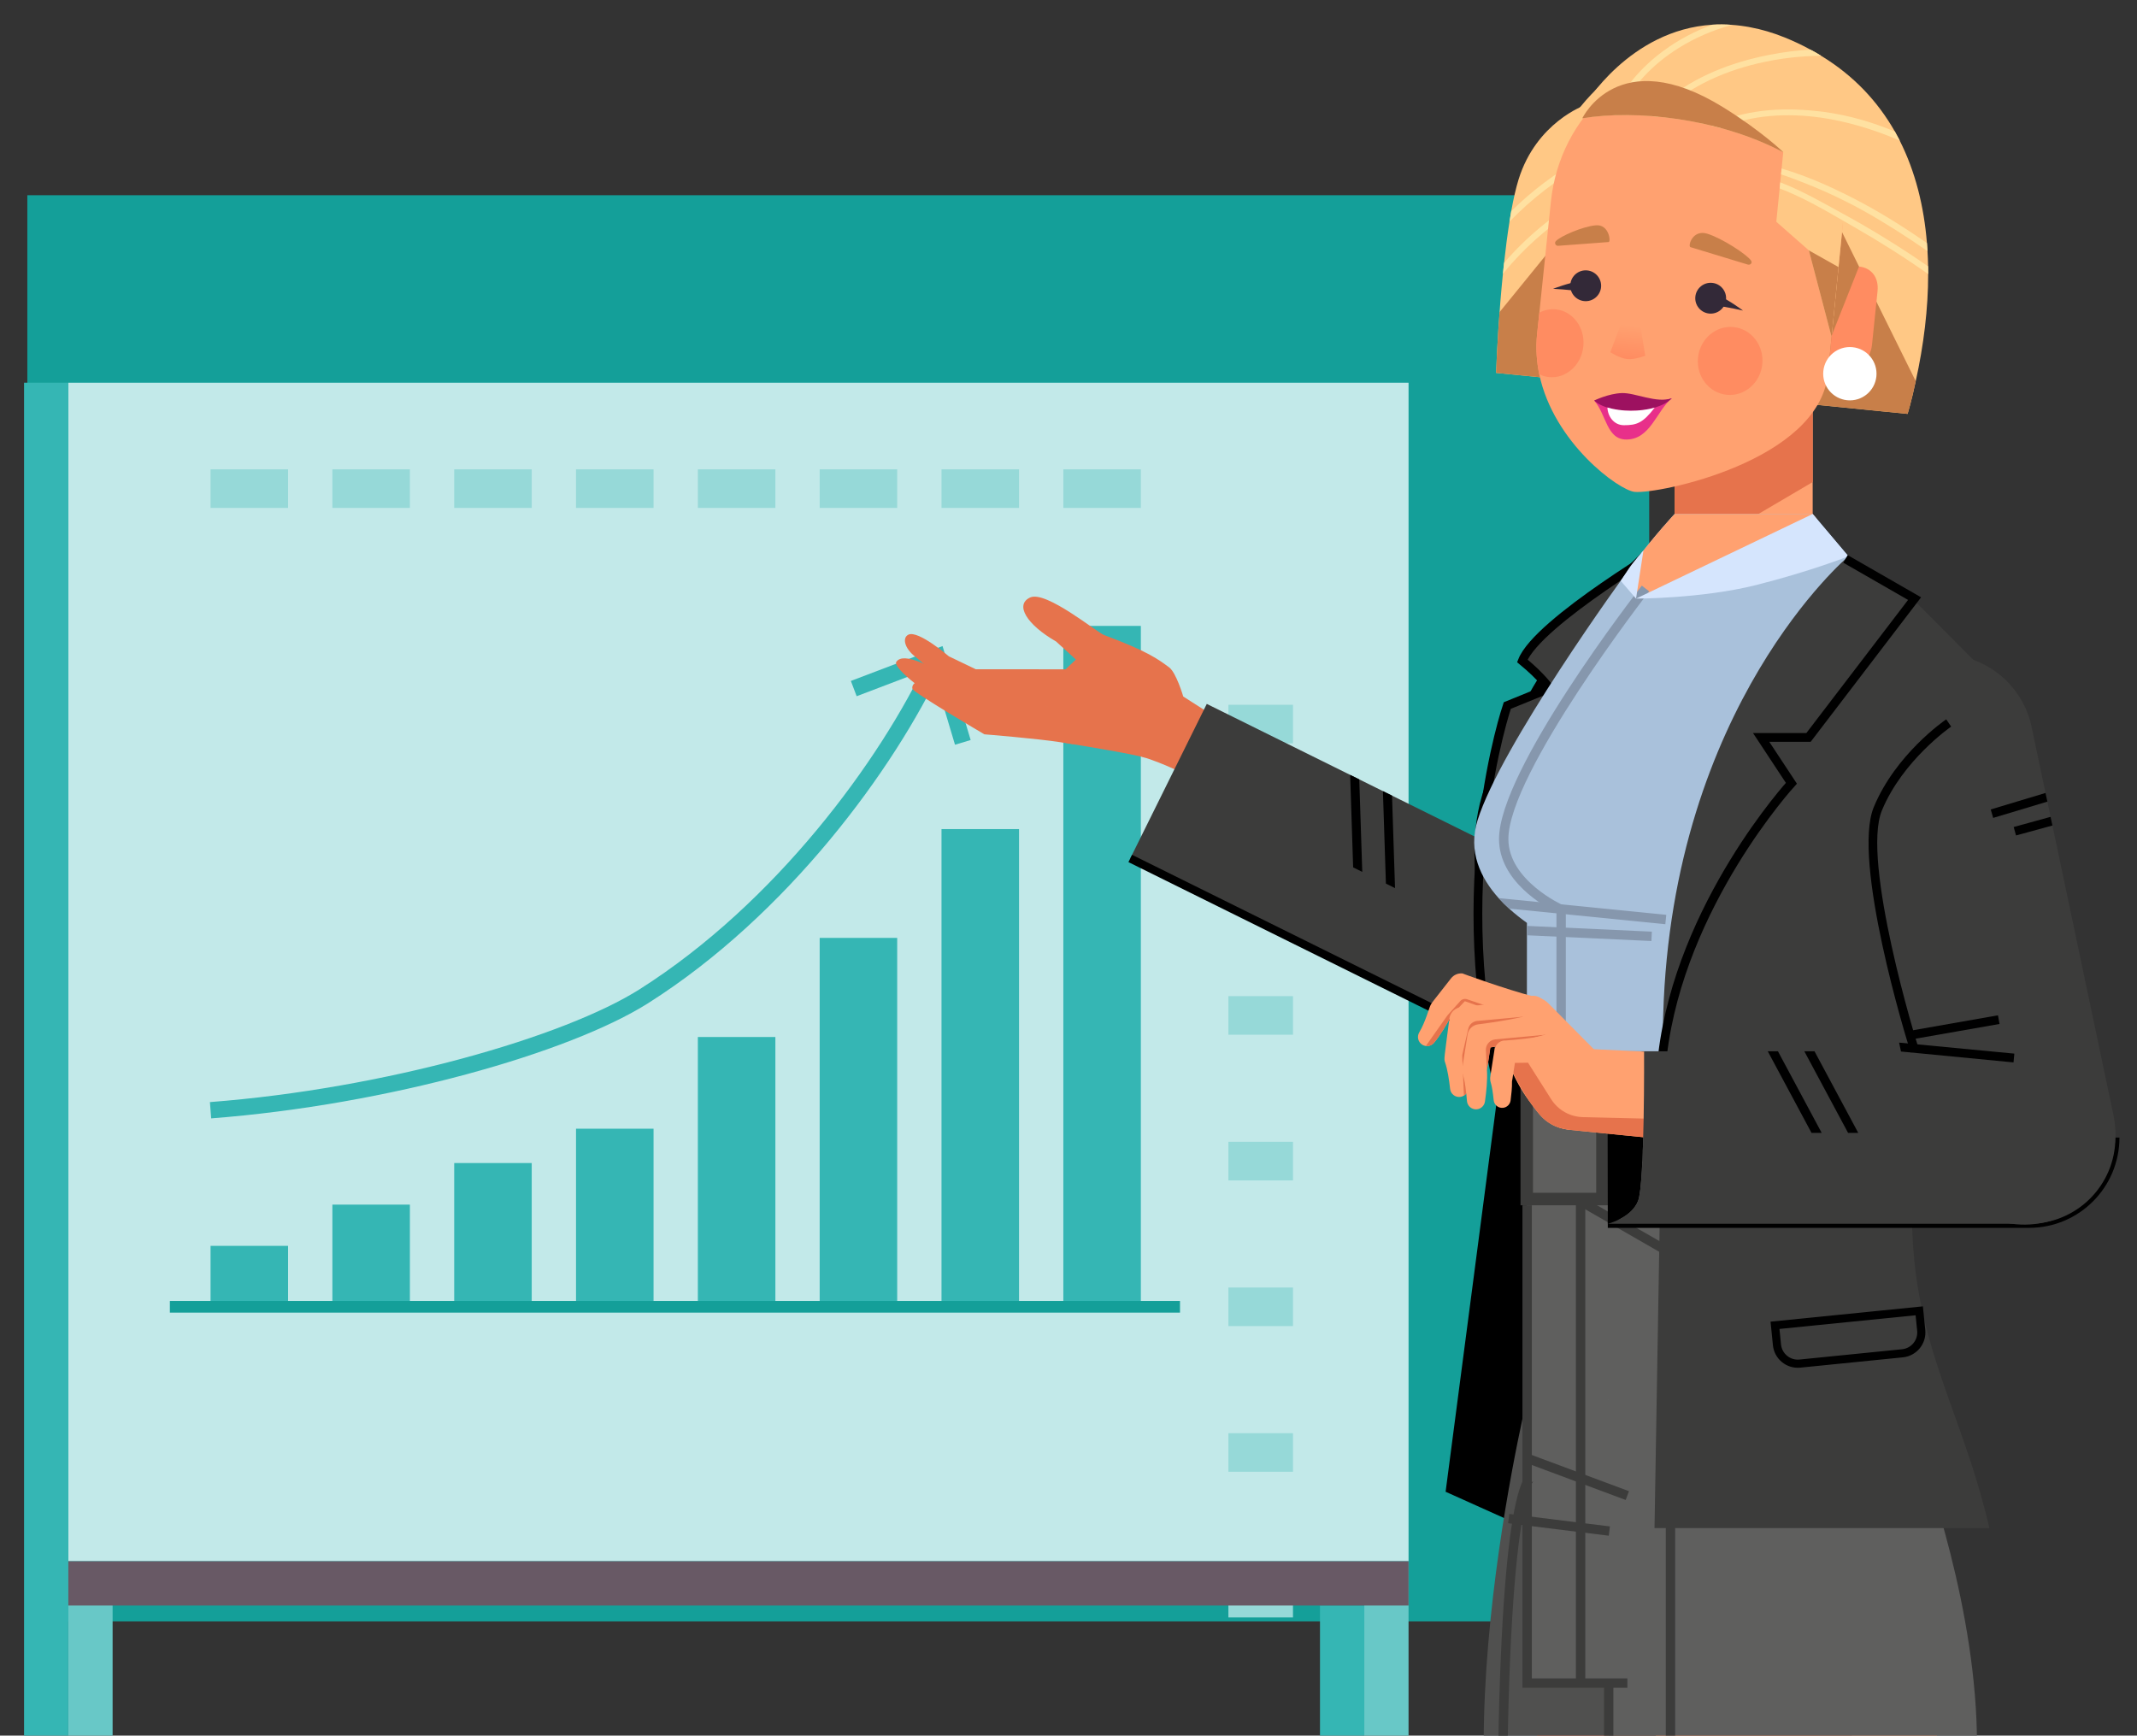<?xml version="1.0" encoding="utf-8"?>
<!-- Generator: Adobe Illustrator 15.1.0, SVG Export Plug-In . SVG Version: 6.00 Build 0)  -->
<!DOCTYPE svg PUBLIC "-//W3C//DTD SVG 1.1//EN" "http://www.w3.org/Graphics/SVG/1.1/DTD/svg11.dtd">
<svg version="1.1" id="CEO_Motiv_2" xmlns="http://www.w3.org/2000/svg" xmlns:xlink="http://www.w3.org/1999/xlink" x="0px"
	 y="0px" width="916px" height="744px" viewBox="0 0 916 744" enable-background="new 0 0 916 744" xml:space="preserve">
<rect x="0" y="0" width="916" height="744" fill="#333333" stroke="none"/>
<rect x="11.722" y="83.684" fill="#149F99" width="695.191" height="611.35"/>
<rect x="29.289" y="164.059" fill="#C2E9E9" width="574.472" height="505.19"/>
<rect x="90.252" y="201.189" fill="#96D9D8" width="33.226" height="16.537"/>
<rect x="142.471" y="201.189" fill="#96D9D8" width="33.226" height="16.537"/>
<rect x="194.69" y="201.189" fill="#96D9D8" width="33.226" height="16.537"/>
<rect x="246.909" y="201.189" fill="#96D9D8" width="33.226" height="16.537"/>
<rect x="299.128" y="201.189" fill="#96D9D8" width="33.226" height="16.537"/>
<rect x="351.347" y="201.189" fill="#96D9D8" width="33.226" height="16.537"/>
<rect x="403.566" y="201.189" fill="#96D9D8" width="33.226" height="16.537"/>
<rect x="455.785" y="201.189" fill="#96D9D8" width="33.226" height="16.537"/>
<rect x="526.536" y="302.108" fill="#96D9D8" width="27.688" height="16.536"/>
<rect x="526.536" y="551.903" fill="#96D9D8" width="27.688" height="16.537"/>
<rect x="526.536" y="489.454" fill="#96D9D8" width="27.688" height="16.537"/>
<rect x="526.536" y="427.006" fill="#96D9D8" width="27.688" height="16.537"/>
<rect x="526.536" y="364.557" fill="#96D9D8" width="27.688" height="16.537"/>
<rect x="526.536" y="676.801" fill="#96D9D8" width="27.688" height="16.537"/>
<rect x="526.536" y="614.352" fill="#96D9D8" width="27.688" height="16.537"/>
<rect x="90.252" y="534.054" fill="#35B6B4" width="33.226" height="26.118"/>
<rect x="142.471" y="516.377" fill="#35B6B4" width="33.226" height="43.795"/>
<rect x="194.69" y="498.551" fill="#35B6B4" width="33.226" height="61.621"/>
<rect x="246.909" y="483.834" fill="#35B6B4" width="33.226" height="76.338"/>
<rect x="299.128" y="444.525" fill="#35B6B4" width="33.226" height="115.646"/>
<rect x="351.347" y="402.041" fill="#35B6B4" width="33.226" height="158.131"/>
<rect x="403.566" y="355.4" fill="#35B6B4" width="33.226" height="204.771"/>
<rect x="455.785" y="268.304" fill="#35B6B4" width="33.226" height="291.868"/>
<line fill="none" stroke="#149F99" stroke-width="5" stroke-miterlimit="10" x1="505.792" y1="560.172" x2="72.813" y2="560.172"/>
<rect x="10.309" y="164.06" fill="#35B6B4" width="18.981" height="632.94"/>
<rect x="29.29" y="669.249" fill="#68C8C7" width="18.981" height="127.751"/>
<rect x="584.78" y="669.249" fill="#68C8C7" width="18.98" height="127.751"/>
<rect x="565.799" y="688.23" fill="#35B6B4" width="18.981" height="108.77"/>
<rect x="29.289" y="669.249" fill="#685965" width="574.472" height="18.981"/>
<g>
	<defs>
		<rect id="SVGID_1_" x="-108" y="-227" width="1024" height="1024"/>
	</defs>
	<clipPath id="SVGID_2_">
		<use xlink:href="#SVGID_1_"  overflow="visible"/>
	</clipPath>
	<path clip-path="url(#SVGID_2_)" fill="none" stroke="#35B6B4" stroke-width="7" stroke-miterlimit="10" d="M90.251,475.915
		c75.485-5.801,152.907-28.054,185.807-48.91c58.893-37.332,104.279-99.13,124.844-143.13"/>
</g>
<polygon fill="#35B6B4" points="416.058,317.22 409.348,319.234 399.459,286.167 367.198,298.445 364.712,291.895 404.006,276.949 
	"/>
<g>
	<defs>
		<rect id="SVGID_3_" x="-108" y="-227" width="1024" height="1024"/>
	</defs>
	<clipPath id="SVGID_4_">
		<use xlink:href="#SVGID_3_"  overflow="visible"/>
	</clipPath>
	<path clip-path="url(#SVGID_4_)" fill="#E6734C" d="M529.222,312.657l-22.034-14.085c0,0-2.984-10.238-6.073-12.512
		c-4.746-3.493-8.984-6.792-27.868-13.849c-3.136-1.172-24.911-19.182-31.676-16.096s-1.381,11.714,11.085,18.85
		c5.522,4.944,8.505,7.765,8.505,7.765l-4.426,4.181l-38.47-0.022l-11.536-5.54c0,0-13.078-11.266-17.323-9.307
		c-2.632,1.215-1.923,5.651,2.817,9.4c4.741,3.749,7.438,7.03,10.014,8.415s12.671,6.127,15.646,6.925
		c2.975,0.797,21.72,0.518,21.72,0.518s36.274,22.679,51.254,27.499s33.637,15.189,47.524,27.386
		C552.91,342.462,547.614,323.739,529.222,312.657"/>
	<path clip-path="url(#SVGID_4_)" fill="#E6734C" d="M439.337,296.586c-5.362-0.299-15.512,0.364-17.024,0.216
		c-7.636-2.677-15.109-6.698-15.109-6.698c-8.001-4.113-19.78-10.913-22.985-6.433c-1.433,2.004,7.672,9.05,7.672,9.05
		s12.861,8.39,15.449,9.755c2.587,1.365,8.825,6.226,19.585,5.758c10.76-0.467,25.492,1.373,25.579,0.031
		C452.59,306.924,445.185,296.912,439.337,296.586"/>
	<path clip-path="url(#SVGID_4_)" fill="#E6734C" d="M439.307,302.45c-2.156-1.09-20.388-2.105-23.161-1.835
		c-5.195-3.392-15.426-9.443-19.793-9.106s-5.626,2.164-5.253,3.765c0.372,1.6,30.855,19.504,30.855,19.504
		s22.404,1.778,33.047,3.447c10.641,1.669,31.086,5.103,35.854,6.574c1.164-7.54-5.796-22.476-23.906-22.142
		S439.307,302.45,439.307,302.45"/>
	<path clip-path="url(#SVGID_4_)" fill="#E6734C" d="M475.153,306.815c-5.784-1.486-31.011-0.65-32.409-0.495
		c-5.371-1.621-23.633-7.328-26.864-4.547c-1.634,1.406-0.66,3.292,1.104,4.287c1.767,0.995,11.909,4.709,13.696,5.663
		c1.787,0.953,8.169,2.259,11.273,3.119c3.103,0.861,11.479,3.097,17.953,4.165"/>
	<path clip-path="url(#SVGID_4_)" fill="#3C3C3B" d="M517.274,301.737l161.846,80.137c18.298,9.06,25.785,31.234,16.726,49.53
		s-31.234,25.784-49.53,16.725l-161.847-80.136L517.274,301.737z"/>
	<polygon clip-path="url(#SVGID_4_)" points="594.054,378.766 597.961,380.7 596.676,341.052 592.769,339.117 	"/>
	<polygon clip-path="url(#SVGID_4_)" points="580.011,371.813 583.918,373.746 582.633,334.099 578.726,332.163 	"/>
	<path clip-path="url(#SVGID_4_)" fill="none" stroke="#000000" stroke-width="3.49" stroke-miterlimit="10" d="M695.846,431.404
		c-9.059,18.296-31.234,25.784-49.531,16.726l-161.846-80.138"/>
	<path clip-path="url(#SVGID_4_)" d="M662.656,377.108c-1.258,16.171,7.234,81.507,7.234,99.312l-15.629,178.603l-34.618-15.565
		l22.258-170.025c0-63.587-19.037-98.508-4.312-135.081c0.938-2.437,7.235-15.494,8.307-17.877
		c13.628-30.923,32.905-55.475,57.857-79.625c0,0-39.518,85.489-39.518,123.098C664.236,365.574,663.111,371.271,662.656,377.108"/>
	<path clip-path="url(#SVGID_4_)" fill="#3C3C3B" d="M717.427,232.288c0,0-58.272,34.121-64.892,51.007
		c8.699,7.18,11.603,11.789,11.603,11.789l-18.063,7.359c0,0-26.555,77.612-2.539,168.565"/>
	<path clip-path="url(#SVGID_4_)" fill="none" stroke="#000000" stroke-width="3.752" stroke-miterlimit="10" d="M717.427,232.288
		c0,0-58.272,34.121-64.892,51.007c8.699,7.18,11.603,11.789,11.603,11.789l-18.063,7.359c0,0-26.555,77.612-2.539,168.565"/>
	<path clip-path="url(#SVGID_4_)" fill="#E6734C" d="M708.468,1260.521l-36.914,25.773L655.48,599.969h107.96
		C820.768,724.124,708.468,1260.521,708.468,1260.521"/>
	<path clip-path="url(#SVGID_4_)" fill="#50504F" d="M635.972,747.581c0,89.611,3.48,328.031,4.818,417
		c0.027,1.392,0.055,2.731,0.081,4.016c0.268,18.93,0.455,30.095,0.455,30.095h152.503V599.979H654.418c0,0-0.723,2.944-1.847,8.245
		C647.885,629.884,635.972,690.58,635.972,747.581"/>
	<rect x="717.791" y="142.83" clip-path="url(#SVGID_4_)" fill="#FFA170" width="59.198" height="100.513"/>
	<polygon clip-path="url(#SVGID_4_)" fill="#E6734C" points="717.791,241.451 776.989,206.639 776.989,142.831 717.791,142.831 	"/>
	<path clip-path="url(#SVGID_4_)" fill="#A9C1DB" d="M642.37,384.985c1.446,1.605,2.972,3.105,4.498,4.498
		c2.543,2.329,5.167,4.364,7.63,6.131v5.301l-0.025,64.739v5.354l-0.027,40.294v5.355l-0.027,83.32h159.919
		c0,0-0.883-1.955-2.249-5.437c-0.642-1.633-1.392-3.614-2.222-5.917c-3.989-10.896-9.558-28.513-12.262-47.63
		c-0.214-1.579-0.43-3.159-0.589-4.739c-0.322-2.677-0.563-5.407-0.724-8.111c-0.134-1.982-0.214-3.937-0.295-5.811v-0.026
		c-0.053-1.419-0.106-2.784-0.133-4.15c-0.402-18.768,1.686-32.878,6.157-49.719c3.133-11.646,7.39-24.578,12.771-41.258
		c5.729-17.751,11.994-35.637,15.207-45.194v-98.902l-51.111-60.508l-1.9-2.249h-59.197c0,0-8.059,8.594-18.099,21.74
		c-4.658,6.104-56.52,78.018-66.345,109.531C629.145,365.039,634.659,376.392,642.37,384.985"/>
	<path clip-path="url(#SVGID_4_)" fill="#FFA170" d="M699.692,242.067l1.58,14.538l77.616-34.029l-1.9-2.249h-59.196
		C717.792,220.327,709.732,228.921,699.692,242.067"/>
	<path clip-path="url(#SVGID_4_)" fill="#8697AD" d="M667.151,465.654h4.016v-77.092l-1.196-0.531
		c-0.233-0.103-23.419-10.585-23.419-28.373c0-28.277,59.758-105.38,60.361-106.157l-3.169-2.465
		c-2.5,3.21-61.208,78.975-61.208,108.623c0,18.104,19.475,28.938,24.615,31.481V465.654z"/>
	<path clip-path="url(#SVGID_4_)" fill="#5F5F5E" d="M654.418,599.978h159.919c0,0-0.883-1.954-2.249-5.435
		c-0.642-1.633-1.392-3.614-2.222-5.917c-3.989-10.897-9.558-28.515-12.262-47.63c-0.214-1.58-0.43-3.16-0.589-4.739
		c-0.322-2.678-0.563-5.409-0.724-8.113c-0.134-1.98-0.215-3.935-0.295-5.81v-0.026c-0.053-1.419-0.106-2.785-0.134-4.149
		c-0.401-18.77,1.687-32.879,6.158-49.72H654.473v2.57l-0.027,40.295v5.354L654.418,599.978z"/>
	<path clip-path="url(#SVGID_4_)" fill="#FFA170" d="M758.822,1262.193l-36.367,24.102L706.381,599.97H814.34
		C871.669,724.123,758.822,1262.193,758.822,1262.193"/>
	<rect x="654.59" y="594.302" clip-path="url(#SVGID_4_)" fill="#5F5F5E" width="34.957" height="127.175"/>
	<path clip-path="url(#SVGID_4_)" fill="#5F5F5E" d="M689.546,592.067v606.623h112.315c0,0,1.499-11.164,3.936-30.093
		c0.16-1.285,0.348-2.624,0.509-4.017c11.485-88.97,41.098-327.389,41.098-417c0-56.197-20.75-116.011-29.397-138.42
		c-0.027-0.134-0.08-0.268-0.135-0.375c-1.499-3.908-2.624-6.64-3.158-7.925c-0.241-0.589-0.375-0.884-0.375-0.884L689.546,592.067z
		"/>
	<polygon clip-path="url(#SVGID_4_)" fill="#3C3C3B" points="652.581,723.484 697.56,723.484 697.56,719.469 656.598,719.469 
		656.598,516.658 652.581,516.658 	"/>
	<rect x="654.418" y="468.342" clip-path="url(#SVGID_4_)" fill="#5F5F5E" width="32.452" height="45.64"/>
	<path clip-path="url(#SVGID_4_)" fill="#3C3C3B" d="M651.744,516.658h37.801v-51.004h-37.801V516.658z M657.099,471.009h27.093
		v40.294h-27.093V471.009z"/>
	<path clip-path="url(#SVGID_4_)" fill="#3C3C3B" d="M674.873,515.721l0.616,0.349l1.018,0.589l2.999,1.714l34.511,19.839
		l4.016,2.302l94.057,54.03c-0.643-1.633-1.393-3.615-2.223-5.917l-125.301-71.968l-4.659-2.677l-0.4-0.241l-0.75-0.43l-1.874-1.07
		l-0.616,1.07l-0.401,0.671l-0.375,0.669L674.873,515.721z"/>
	<rect x="675.491" y="513.313" clip-path="url(#SVGID_4_)" fill="#3C3C3B" width="4.016" height="208.164"/>
	<rect x="687.539" y="721.477" clip-path="url(#SVGID_4_)" fill="#3C3C3B" width="4.016" height="477.221"/>
	<rect x="714.021" y="536.509" clip-path="url(#SVGID_4_)" fill="#3C3C3B" width="4.016" height="610"/>
	
		<rect x="665.956" y="632.126" transform="matrix(-0.123 0.992 -0.992 -0.123 1399.06 71.442)" clip-path="url(#SVGID_4_)" fill="#3C3C3B" width="4.016" height="43.496"/>
	
		<rect x="673.979" y="610.329" transform="matrix(-0.349 0.937 -0.937 -0.349 1505.334 220.704)" clip-path="url(#SVGID_4_)" fill="#3C3C3B" width="4.018" height="46.035"/>
	<path clip-path="url(#SVGID_4_)" fill="#3C3C3B" d="M647.051,1146.529l4.017-0.042c-0.01-0.931-1.055-95.426-4.613-301.217
		c-3.381-195.471,10.193-209.705,10.772-210.218c-0.001,0.003-0.176,0.152-0.539,0.244l-0.962-3.901
		c-8.178,2.021-15.962,59.283-13.288,213.943C645.997,1051.117,647.041,1145.602,647.051,1146.529"/>
	<path clip-path="url(#SVGID_4_)" fill="#3C3C3B" d="M686.359,493.098l0.509,0.134l2.677,0.723l22.785,6.077h0.026l20.803,5.543
		l62.838,16.733c-0.053-1.419-0.106-2.784-0.134-4.15l-106.318-28.353l-2.169-0.59l-0.508,1.954L686.359,493.098z"/>
	<path clip-path="url(#SVGID_4_)" fill="#3C3C3B" d="M712.196,499.951l0.161,0.08l85.246,40.964
		c-0.214-1.58-0.428-3.159-0.589-4.738l-63.854-30.684l-19.225-9.237L712.196,499.951z"/>
	<path clip-path="url(#SVGID_4_)" fill="#FFC885" d="M644.205,117.383c-1.641,16.195-2.572,32.569-2.912,42.464l176.368,17.571
		c0,0,1.658-5.297,3.496-14.019c3.437-15.587,5.33-31.084,5.33-45.937c0.002-1.102,0.004-2.205-0.023-3.284
		c-0.048-2.211-0.129-4.372-0.263-6.538c-0.073-1.164-0.145-2.328-0.247-3.468c-1.273-15.841-5.011-30.715-11.639-43.86l0.002-0.027
		c-0.703-1.308-1.404-2.642-2.111-3.923c-7.35-12.921-17.706-24.016-31.61-32.45c-1.492-0.956-3.02-1.835-4.58-2.636
		c-3.493-1.936-7.194-3.677-11.102-5.25c-5.043-2.036-9.854-3.43-14.504-4.297c-2.771-0.545-5.454-0.893-8.073-1.073
		c-2.885-0.207-5.709-0.219-8.389-0.056c-35.52,2.192-54.726,34.558-54.726,34.558s-20.66,7.251-28.292,31.728
		c-1.149,3.707-2.208,8.39-3.162,13.65c-0.253,1.454-0.512,2.962-0.745,4.5c-0.874,5.536-1.66,11.538-2.324,17.661
		C644.519,114.239,644.362,115.811,644.205,117.383"/>
	<path clip-path="url(#SVGID_4_)" fill="#FFE1A1" d="M644.205,117.383c9.754-12.024,21.641-22.221,35.176-30.074
		c1.484-0.848,0.383-3.299-1.13-2.427c-12.793,7.416-24.088,16.811-33.552,27.815C644.519,114.239,644.362,115.811,644.205,117.383"
		/>
	<path clip-path="url(#SVGID_4_)" fill="#FFE1A1" d="M647.023,95.035c9.422-9.77,20.238-18.136,32.232-24.825
		c1.51-0.845,0.409-3.296-1.103-2.451c-11.196,6.257-21.399,13.878-30.386,22.776C647.516,91.99,647.258,93.498,647.023,95.035"/>
	<path clip-path="url(#SVGID_4_)" fill="#C87F49" d="M642.776,133.787c-1.091,14.75-1.487,26.062-1.487,26.062l176.375,17.572
		c0,0,1.664-5.308,3.492-14.031l-31.598-63.894l-124.119,6.428L642.776,133.787z"/>
	<path clip-path="url(#SVGID_4_)" fill="#FFA170" d="M658.838,143.406c-0.592,5.941-0.175,11.633,0.945,17.018
		c6.179,29.459,34.188,49.766,40.88,50.432c10.203,1.017,78.957-13.154,82.835-50.517l6.061-60.843
		c3.875-37.337-20.905-70.559-55.345-74.152c-34.462-3.622-65.536,23.713-69.439,61.074l-4.95,47.615L658.838,143.406z"/>
	<polygon clip-path="url(#SVGID_4_)" fill="#FFC885" points="765.031,58.604 761.397,95.076 775.352,107.336 785.087,144.387 
		791.21,82.924 	"/>
	<path clip-path="url(#SVGID_4_)" fill="#E8308A" d="M716.607,170.722c-6.597,2.257-15.345-0.188-21.082,0s-7.314,0.963-9.752,0.963
		h-2.438c5.306,6.184,5.306,16.717,13.768,16.717C707.429,188.402,710.067,176.084,716.607,170.722"/>
	<path clip-path="url(#SVGID_4_)" fill="#9D1160" d="M716.607,170.722c-6.597,2.257-15.671-2.414-21.408-2.226
		c-5.735,0.188-11.863,3.189-11.863,3.189C689.219,177.542,709.755,177.871,716.607,170.722"/>
	<path clip-path="url(#SVGID_4_)" fill="#FFFFFF" d="M709.28,174.729c-5.098,6.625-7.728,7.544-13.2,7.544
		c-4.341,0-6.938-3.838-7.081-7.584C694.792,176.468,702.944,176.588,709.28,174.729"/>
	<path clip-path="url(#SVGID_4_)" fill="#FFC885" d="M672.938,51.796c1.653-0.4,3.438-0.761,5.301-1.086l0.027,0.002
		c3.691-0.6,7.743-1.031,12.069-1.245c0.974-0.038,1.973-0.073,2.995-0.079c4.479-0.119,9.175-0.001,14.062,0.379
		c1.124,0.058,2.245,0.143,3.364,0.254c7.358,0.679,14.983,1.923,22.627,3.788c1.395,0.327,2.784,0.681,4.146,1.059
		c9.221,2.506,18.299,5.913,26.711,10.329c4.658,2.402,9.118,5.16,13.278,8.238l0.026,0.003
		c16.64,12.312,23.447,23.377,23.447,23.377c-3.169-17.886-10.44-33.759-20.296-46.364c-0.736-0.988-1.527-1.955-2.324-2.868
		c-7.338-8.723-15.905-15.63-25.149-20.345c-1.203-0.604-2.41-1.182-3.622-1.706c-9.667-4.246-19.928-6.048-30.16-4.888
		c-2.152,0.271-4.315,0.646-6.438,1.161C698.67,25.22,684.726,34.755,672.938,51.796"/>
	<path clip-path="url(#SVGID_4_)" fill="#332938" d="M739.841,128.486c-0.362,3.632-3.6,6.283-7.231,5.921
		c-3.632-0.362-6.283-3.599-5.921-7.231c0.362-3.632,3.6-6.283,7.231-5.921C737.552,121.617,740.203,124.854,739.841,128.486"/>
	<path clip-path="url(#SVGID_4_)" fill="#C87F49" d="M724.589,105.937l24.521,7.454c1.201,0.365,2.132-0.711,1.47-1.678
		c-1.809-2.643-12.514-9.627-18.821-11.543C725.452,98.251,723.388,105.572,724.589,105.937"/>
	<path clip-path="url(#SVGID_4_)" fill="#C87F49" d="M689.514,103.754l-21.628,1.611c-1.06,0.079-1.717-1.168-1.04-1.949
		c1.849-2.134,11.74-6.429,17.304-6.843C689.711,96.159,690.572,103.676,689.514,103.754"/>
	<path clip-path="url(#SVGID_4_)" fill="#FF8C61" d="M796.854,114.249c5.569,0.576,8.512,4.97,7.936,10.539l-2.381,23.029
		c-0.73,7.067-7.053,12.204-14.12,11.473l-4.639-0.48l1.493-14.992L796.854,114.249z"/>
	<path clip-path="url(#SVGID_4_)" fill="#FF8C61" d="M755.391,156.093c-0.799,8.018-7.616,13.903-15.227,13.145
		c-7.609-0.758-13.131-7.873-12.333-15.891c0.799-8.018,7.616-13.903,15.227-13.145
		C750.667,140.959,756.189,148.075,755.391,156.093"/>
	<path clip-path="url(#SVGID_4_)" fill="#FF8C61" d="M658.838,143.406c-0.592,5.941-0.175,11.633,0.945,17.018
		c1.279,0.666,2.689,1.075,4.201,1.226c7.307,0.728,13.902-5.18,14.701-13.2c0.799-8.018-4.502-15.112-11.808-15.84
		c-2.512-0.25-4.922,0.29-7.054,1.423L658.838,143.406z"/>
	<path clip-path="url(#SVGID_4_)" fill="#332938" d="M673.119,121.839c-0.362,3.632,2.289,6.87,5.921,7.231
		c3.632,0.362,6.869-2.289,7.231-5.921c0.361-3.632-2.289-6.869-5.922-7.231C676.718,115.556,673.481,118.207,673.119,121.839"/>
</g>
<g>
	<defs>
		<path id="SVGID_5_" d="M690.241,150.976c0,0,4.058,2.627,7.272,2.947c3.218,0.32,7.713-1.454,7.713-1.454l-2.097-12.702
			l-8.327-0.83L690.241,150.976z"/>
	</defs>
	<clipPath id="SVGID_6_">
		<use xlink:href="#SVGID_5_"  overflow="visible"/>
	</clipPath>
	
		<linearGradient id="SVGID_7_" gradientUnits="userSpaceOnUse" x1="-107.998" y1="797.012" x2="-106.998" y2="797.012" gradientTransform="matrix(-1.434 14.393 -14.393 -1.434 12015.133 2836.619)">
		<stop  offset="0" style="stop-color:#FFA170"/>
		<stop  offset="1" style="stop-color:#FF8C61"/>
	</linearGradient>
	<polygon clip-path="url(#SVGID_6_)" fill="url(#SVGID_7_)" points="690.389,137.458 688.731,154.093 705.08,155.721 
		706.737,139.087 	"/>
</g>
<g>
	<defs>
		<rect id="SVGID_8_" x="-108" y="-227" width="1024" height="1024"/>
	</defs>
	<clipPath id="SVGID_9_">
		<use xlink:href="#SVGID_8_"  overflow="visible"/>
	</clipPath>
	<path clip-path="url(#SVGID_9_)" fill="#FFFFFF" d="M781.548,159.064c-0.626,6.28,3.958,11.879,10.239,12.505
		c6.28,0.625,11.879-3.959,12.504-10.239c0.626-6.281-3.958-11.879-10.238-12.505C787.771,148.2,782.174,152.784,781.548,159.064"/>
	<polygon clip-path="url(#SVGID_9_)" fill="#C87F49" points="775.35,107.338 788.065,114.494 785.087,144.389 	"/>
	<path clip-path="url(#SVGID_9_)" fill="#FFE1A1" d="M690.335,49.466c0.973-0.038,1.972-0.073,2.994-0.078
		c5.907-12.3,15.066-21.854,26.111-28.745c7.005-4.414,14.762-7.731,22.896-9.988c-2.885-0.207-5.709-0.219-8.389-0.055
		c-7.515,2.776-14.613,6.508-20.947,11.205C703.425,28.814,695.513,38.009,690.335,49.466"/>
	<path clip-path="url(#SVGID_9_)" fill="#FFE1A1" d="M707.391,49.767c1.124,0.058,2.246,0.143,3.365,0.255
		c10.934-11.718,26.62-19.008,42.468-22.783c4.934-1.177,9.889-2.029,14.704-2.571c4.244-0.465,8.467-0.717,12.668-0.756
		c-1.492-0.956-3.019-1.835-4.581-2.636c-2.84,0.148-5.689,0.402-8.524,0.765c-5.888,0.759-11.918,1.88-17.891,3.491
		C733.593,29.83,718.091,37.434,707.391,49.767"/>
	<path clip-path="url(#SVGID_9_)" fill="#FFE1A1" d="M733.383,53.809c1.395,0.327,2.784,0.681,4.146,1.059
		c13.323-5.722,28.817-6.493,43.167-4.417c1.91,0.271,3.762,0.59,5.608,0.962c9.682,1.933,19.04,4.964,28.013,8.872
		c-0.703-1.308-1.404-2.642-2.111-3.924c-9.69-4.006-19.783-6.948-30.163-8.359c-1.22-0.175-2.442-0.324-3.671-0.42
		C763.146,45.931,747.104,47.077,733.383,53.809"/>
	<path clip-path="url(#SVGID_9_)" fill="#FFE1A1" d="M763.673,72.244l-0.25,2.504c3.312,1.057,6.574,2.35,9.656,3.545
		c6.062,2.353,12.015,4.991,17.805,7.909c2.643,1.286,5.249,2.675,7.823,4.116c9.48,5.303,18.583,11.161,27.494,17.322
		c-0.072-1.164-0.145-2.328-0.246-3.469c-9.719-6.699-19.717-13.022-30.179-18.477c-1.534-0.799-3.071-1.571-4.608-2.343
		c-7.717-3.836-15.657-7.318-23.896-9.968C766.073,72.994,764.875,72.606,763.673,72.244"/>
	<path clip-path="url(#SVGID_9_)" fill="#FFE1A1" d="M763.083,78.158l-0.26,2.611c9.461,3.606,18.726,8.915,27.224,13.825
		c1.652,0.971,3.257,1.884,4.834,2.795c10.843,6.219,21.397,12.894,31.606,20.073c0.002-1.103,0.004-2.206-0.022-3.285
		c-11.627-8.073-23.689-15.544-36.142-22.354c-0.101-0.064-0.205-0.101-0.307-0.165C781.546,87.021,772.491,81.759,763.083,78.158"
		/>
	<path clip-path="url(#SVGID_9_)" fill="#C87F49" d="M678.238,50.709l0.027,0.003c22.435-3.738,57.978-0.224,85.975,14.485
		l0.133,0.013c0,0-9.391-9.106-25.841-19.274C693.67,18.22,678.238,50.709,678.238,50.709"/>
	<path clip-path="url(#SVGID_9_)" fill="#332938" d="M733.956,130.733c6.847,0.905,13.163,2.397,13.163,2.397
		s-5.983-4.484-9.974-6.147C733.155,125.321,733.956,130.733,733.956,130.733"/>
	<path clip-path="url(#SVGID_9_)" fill="#332938" d="M679.01,125.083c-6.833-0.996-13.317-1.283-13.317-1.283
		s6.98-2.683,11.271-3.194C681.256,120.094,679.01,125.083,679.01,125.083"/>
	<path clip-path="url(#SVGID_9_)" fill="#D5E5FD" d="M776.988,220.327l-75.716,36.278c0,0,28.328,0.014,51.557-5.843
		c23.229-5.857,39.482-12.296,39.482-12.296L776.988,220.327z"/>
	<path clip-path="url(#SVGID_9_)" fill="#D5E5FD" d="M701.272,256.605l3.172-20.617c0,0-4.394,4.919-6.239,7.704
		c-1.847,2.784-3.501,5.304-3.501,5.304L701.272,256.605z"/>
	<path clip-path="url(#SVGID_9_)" fill="#8697AD" d="M834.162,353.714l2.303,3.266l17.563-12.396
		c-0.24-1.446-0.534-2.865-0.83-4.312L834.162,353.714z"/>
	<path clip-path="url(#SVGID_9_)" fill="#8697AD" d="M839.383,363.619l0.321,3.989l17.483-1.499
		c-0.135-1.339-0.295-2.677-0.456-3.988L839.383,363.619z"/>
	<polygon clip-path="url(#SVGID_9_)" fill="#E6734C" points="856.203,500.69 812.019,510.479 810.928,500.69 	"/>
	<rect x="809.55" y="342.99" clip-path="url(#SVGID_9_)" fill="#8697AD" width="4.017" height="116.773"/>
	
		<rect x="793.19" y="329.986" transform="matrix(-0.654 0.756 -0.756 -0.654 1581.001 -20.554)" clip-path="url(#SVGID_9_)" fill="#8697AD" width="4.016" height="42.166"/>
	
		<rect x="797.507" y="354.476" transform="matrix(-0.396 0.918 -0.918 -0.396 1453.196 -221.687)" clip-path="url(#SVGID_9_)" fill="#8697AD" width="4.016" height="25.33"/>
	<path clip-path="url(#SVGID_9_)" fill="#8697AD" d="M642.37,384.985c1.446,1.605,2.972,3.105,4.498,4.498l66.961,6.692l0.401-4.016
		L642.37,384.985z"/>
	<polygon clip-path="url(#SVGID_9_)" fill="#8697AD" points="654.499,396.899 654.499,400.915 707.858,403.379 708.046,399.362 	"/>
	<path clip-path="url(#SVGID_9_)" fill="#3C3C3B" d="M819.521,519.42c0,56.69,21.063,83.358,33.21,135.603H709.185l3.565-209.954
		c0-1.232,0-2.463,0.027-3.695c0.027-2.115,0.053-4.203,0.134-6.265c3.855-133.065,79.4-196.643,79.4-196.643l27.436,18.139
		l28.692,28.838l-1.081,4.536C847.358,289.979,819.521,449.76,819.521,519.42"/>
	<path clip-path="url(#SVGID_9_)" fill="none" stroke="#000000" stroke-width="3.752" stroke-miterlimit="10" d="M791.049,239.587
		l29.611,17.018l-45.464,59.505H754.9l12.957,19.645c0,0-47.533,51.891-55.228,116.391"/>
	<path clip-path="url(#SVGID_9_)" fill="none" stroke="#000000" stroke-width="3.49" stroke-miterlimit="10" d="M771.506,584.521
		l43.966-4.415c4.934-0.495,8.531-4.896,8.035-9.83l-0.841-8.379l-61.832,6.21l0.841,8.379
		C762.171,581.418,766.572,585.017,771.506,584.521z"/>
	<path clip-path="url(#SVGID_9_)" fill="none" stroke="#000000" stroke-width="3.49" stroke-miterlimit="10" d="M906.732,487.623
		c0,20.416-16.55,36.966-36.966,36.966H689.166"/>
	<path clip-path="url(#SVGID_9_)" fill="#3C3C3B" d="M794.529,327.813l23.941,114.085l0.804,3.664l0.4,2.008l0.804,3.815
		l3.313,15.709l0.901,4.316l0.855,3.915l0.15,0.752l0.952,4.317l2.961,13.803c4.52,21.03,25.297,34.432,46.379,29.864
		c10.287-2.208,18.721-8.333,24.142-16.463c5.671-8.482,8.031-19.123,5.722-29.864l-26.1-123.873l-0.804-3.713l-1.355-6.525
		l-0.802-3.714l-6.024-28.559c-3.463-15.812-15.91-27.254-30.817-30.115c-5.02-0.954-10.288-0.904-15.561,0.2
		C803.362,286.004,789.962,306.732,794.529,327.813"/>
	<path clip-path="url(#SVGID_9_)" d="M704.712,450.656c0,0,0.341,56.779-2.574,64.151s-12.972,9.781-12.972,9.781l-0.139-73.933
		H704.712z"/>
	<path clip-path="url(#SVGID_9_)" fill="#FFA170" d="M816.79,456.067l-141.084-6.665c-22.664-1.008-25.762,31.622-3.274,34.891
		c-0.001,0,140.387,14.081,140.387,14.081C841.407,500.606,845.367,459.23,816.79,456.067"/>
	<path clip-path="url(#SVGID_9_)" fill="#FFA170" d="M628.357,421.597c-2.287,1.85-1.271,5.563,2.326,10.941
		c5.379,8.044,8.678,6.392,15.58,22.671c12.588,29.702,23.731,26.122,28.045,20.758c4.307-5.356,5.931-11.97,1.87-17.518
		c-2.967-4.055-16.038-12.008-19.989-13.943c-9.722-5.364-12.184-14.333-15.565-17.872
		C636.547,422.368,631.85,418.771,628.357,421.597"/>
	<path clip-path="url(#SVGID_9_)" fill="#FFA170" d="M660.127,477.979c-9.633-11.053-15.57-26.642-18.305-35.165
		c-1.158-3.605,0.127-7.534,3.204-9.742l5.594-4.012c4.056-2.908,9.625-2.44,13.138,1.105l24.72,24.941
		c5.527,5.577,6.068,14.387,1.266,20.598l-1.121,1.45C681.511,486.351,667.765,486.743,660.127,477.979"/>
	<path clip-path="url(#SVGID_9_)" fill="#E6734C" d="M709.184,479.598l-30.707-0.727c-5.535-0.131-10.641-3.02-13.603-7.698
		l-10.375-16.381l-9.738-21.513c-2.881,2.239-4.062,6.037-2.938,9.536c2.734,8.522,8.672,24.111,18.305,35.165
		c3.061,3.511,7.104,5.525,11.305,6.121c0.333,0.063,0.654,0.142,0.999,0.191c0,0,18.306,1.836,41.693,4.183L709.184,479.598z"/>
	<polygon clip-path="url(#SVGID_9_)" fill="#FFA170" points="620.691,430.928 625.392,435.298 634.424,434.605 630.396,427.156 
		626.743,424.93 	"/>
	<path clip-path="url(#SVGID_9_)" fill="#FFA170" d="M626.952,417.289c-0.038-0.004-0.223-0.021-0.29-0.025
		c-0.016,0-0.03-0.001-0.045-0.002c-1.732-0.089-3.461,0.622-4.645,2.114c-8.092,10.344-8.175,10.372-8.509,11.011
		c-0.083,0.129-0.162,0.262-0.235,0.4c-0.697,1.323-2.25,7.33-4.883,11.751c-1.099,1.842-0.496,4.226,1.347,5.323
		c1.639,0.978,3.705,0.607,4.915-0.781c2.494-2.858,6.017-8.731,7.505-11.784l5.776-6.114c4.373,1.496,16.146,5.961,26.266,8.555
		c2.865,0.763,5.95-0.968,6.722-3.979c0.759-2.954-1.024-5.966-3.979-6.722C645.872,424.209,626.562,417.246,626.952,417.289"/>
	<path clip-path="url(#SVGID_9_)" fill="#E6734C" d="M620.398,435.297l-9.221,13.068c1.27,0.165,2.567-0.295,3.43-1.286
		c2.494-2.856,6.017-8.729,7.506-11.783l5.775-6.113c2.646,0.904,8.008,2.896,14.068,4.904l1.263-0.808l-14.356-4.928
		c-1.046-0.359-2.204-0.057-2.941,0.768L620.398,435.297z"/>
	<path clip-path="url(#SVGID_9_)" fill="#FFA170" d="M655.376,427.142c-6.527,2.264-22.997,4.026-28.792,4.516
		c-2.594,0.218-4.941,2.111-5.319,4.936c-2.217,17.332-2.396,17.202-1.856,18.786c1.085,3.124,1.741,7.562,2.147,11.26l0.014,0.124
		c0.234,2.137,2.156,3.678,4.294,3.443c1.986-0.219,3.459-1.896,3.467-3.848c0.02-3.5-0.19-8.11-0.802-11.634
		c0.053-0.225-0.263,1.187,2.769-12.416c6.75-0.683,20.742-2.317,27.697-4.729c2.882-0.999,4.408-4.146,3.409-7.027
		C661.404,427.67,658.261,426.146,655.376,427.142"/>
	<path clip-path="url(#SVGID_9_)" fill="#E6734C" d="M645.808,440.476l7.019-4.648l-19.646,1.812
		c-1.867,0.172-3.412,1.524-3.831,3.352l-2.475,10.788c-0.088,0.382-0.124,0.773-0.105,1.166l0.728,16.679
		c1.104-0.693,1.827-1.906,1.833-3.265c0.02-3.5-0.189-8.11-0.801-11.635c0.052-0.224-0.264,1.188,2.768-12.415
		C634.831,441.951,640.352,441.33,645.808,440.476"/>
	<path clip-path="url(#SVGID_9_)" fill="#FFA170" d="M657.47,434.453c-4.255,1.764-16.777,3.77-23.763,4.636
		c-0.021,0.002-0.042,0.005-0.063,0.007c-0.018,0.002-0.036,0.005-0.054,0.007h-0.002c-2.266,0.278-4.163,1.991-4.542,4.395
		c-0.001,0.008-0.004,0.015-0.004,0.022c-3.36,22.101-2.471,11.401-0.905,22.367c0.277,1.951,0.489,4.011,0.646,5.966l0.009,0.109
		c0.172,2.136,2.043,3.729,4.18,3.557c1.844-0.149,3.282-1.564,3.532-3.322c0.584-4.1,1.163-9.4,0.857-13.52l1.471-9.679
		c6.113-0.862,17.396-2.664,22.654-4.84c2.679-1.109,3.951-4.181,2.844-6.861C663.223,434.619,660.152,433.345,657.47,434.453"/>
	<path clip-path="url(#SVGID_9_)" fill="#E6734C" d="M637.362,458.677l1.471-9.679c4.703-0.663,18.015-3.938,23.74-5.455
		l-21.601,1.995c-2.405,0.222-4.204,2.307-4.072,4.72L637.362,458.677z"/>
	<path clip-path="url(#SVGID_9_)" fill="#FFA170" d="M661.076,443.926c-3.304,1.067-11.933,1.825-15.637,2.092
		c-4.227-0.14-4.929,4.283-4.797,3.703c-0.021,0.091-0.042,0.197-0.061,0.304c-0.001,0.008-0.002,0.015-0.003,0.021
		c-1.861,11.978-1.893,11.787-1.821,12.615c0,0.027,0,0.054,0.001,0.081c0.072,1.604,0.74,1.48,1.493,8.876
		c0.201,2.004,1.99,3.466,3.994,3.264c1.722-0.173,3.043-1.521,3.253-3.167c0.347-2.724,0.651-5.252,0.602-8.208
		c0.104-0.384,0.053-0.136,1.257-7.889c1.597,0,3.19-0.02,4.813-0.065c2.9-0.079,6.777-0.286,9.605-0.874l0.139-0.029
		c3.003-0.624,4.934-3.565,4.309-6.569C667.554,444.865,664.247,442.907,661.076,443.926"/>
	<path clip-path="url(#SVGID_9_)" fill="#3C3C3B" d="M869.767,450.656H704.712c0,0.003,0.34,56.779-2.575,64.151
		c-2.914,7.372-12.97,9.781-12.97,9.781h180.6c20.415,0,36.966-16.551,36.966-36.967S890.182,450.656,869.767,450.656"/>
	<polygon clip-path="url(#SVGID_9_)" points="792.153,485.617 796.514,485.617 777.769,450.656 773.409,450.656 	"/>
	<polygon clip-path="url(#SVGID_9_)" points="776.482,485.617 780.843,485.617 762.098,450.656 757.738,450.656 	"/>
	<polygon clip-path="url(#SVGID_9_)" points="814.031,446.931 814.835,450.746 863.068,455.413 863.421,451.648 	"/>
	<polygon clip-path="url(#SVGID_9_)" points="818.471,441.897 819.275,445.562 857.068,438.938 856.416,435.223 	"/>
	<polygon clip-path="url(#SVGID_9_)" points="853.304,346.985 854.357,350.6 877.596,343.624 876.794,339.909 	"/>
	<polygon clip-path="url(#SVGID_9_)" points="863.141,354.515 864.146,358.129 879.755,353.861 878.951,350.148 	"/>
	<path clip-path="url(#SVGID_9_)" d="M819.031,451.172l3.6-1.099c-1.332-3.554-24.861-81.135-15.984-102.633
		c8.907-21.577,29.491-35.835,29.698-35.977l-2.123-3.108c-0.884,0.604-21.708,15.009-31.056,37.645
		C793.778,368.737,816.946,445.162,819.031,451.172"/>
</g>
</svg>
